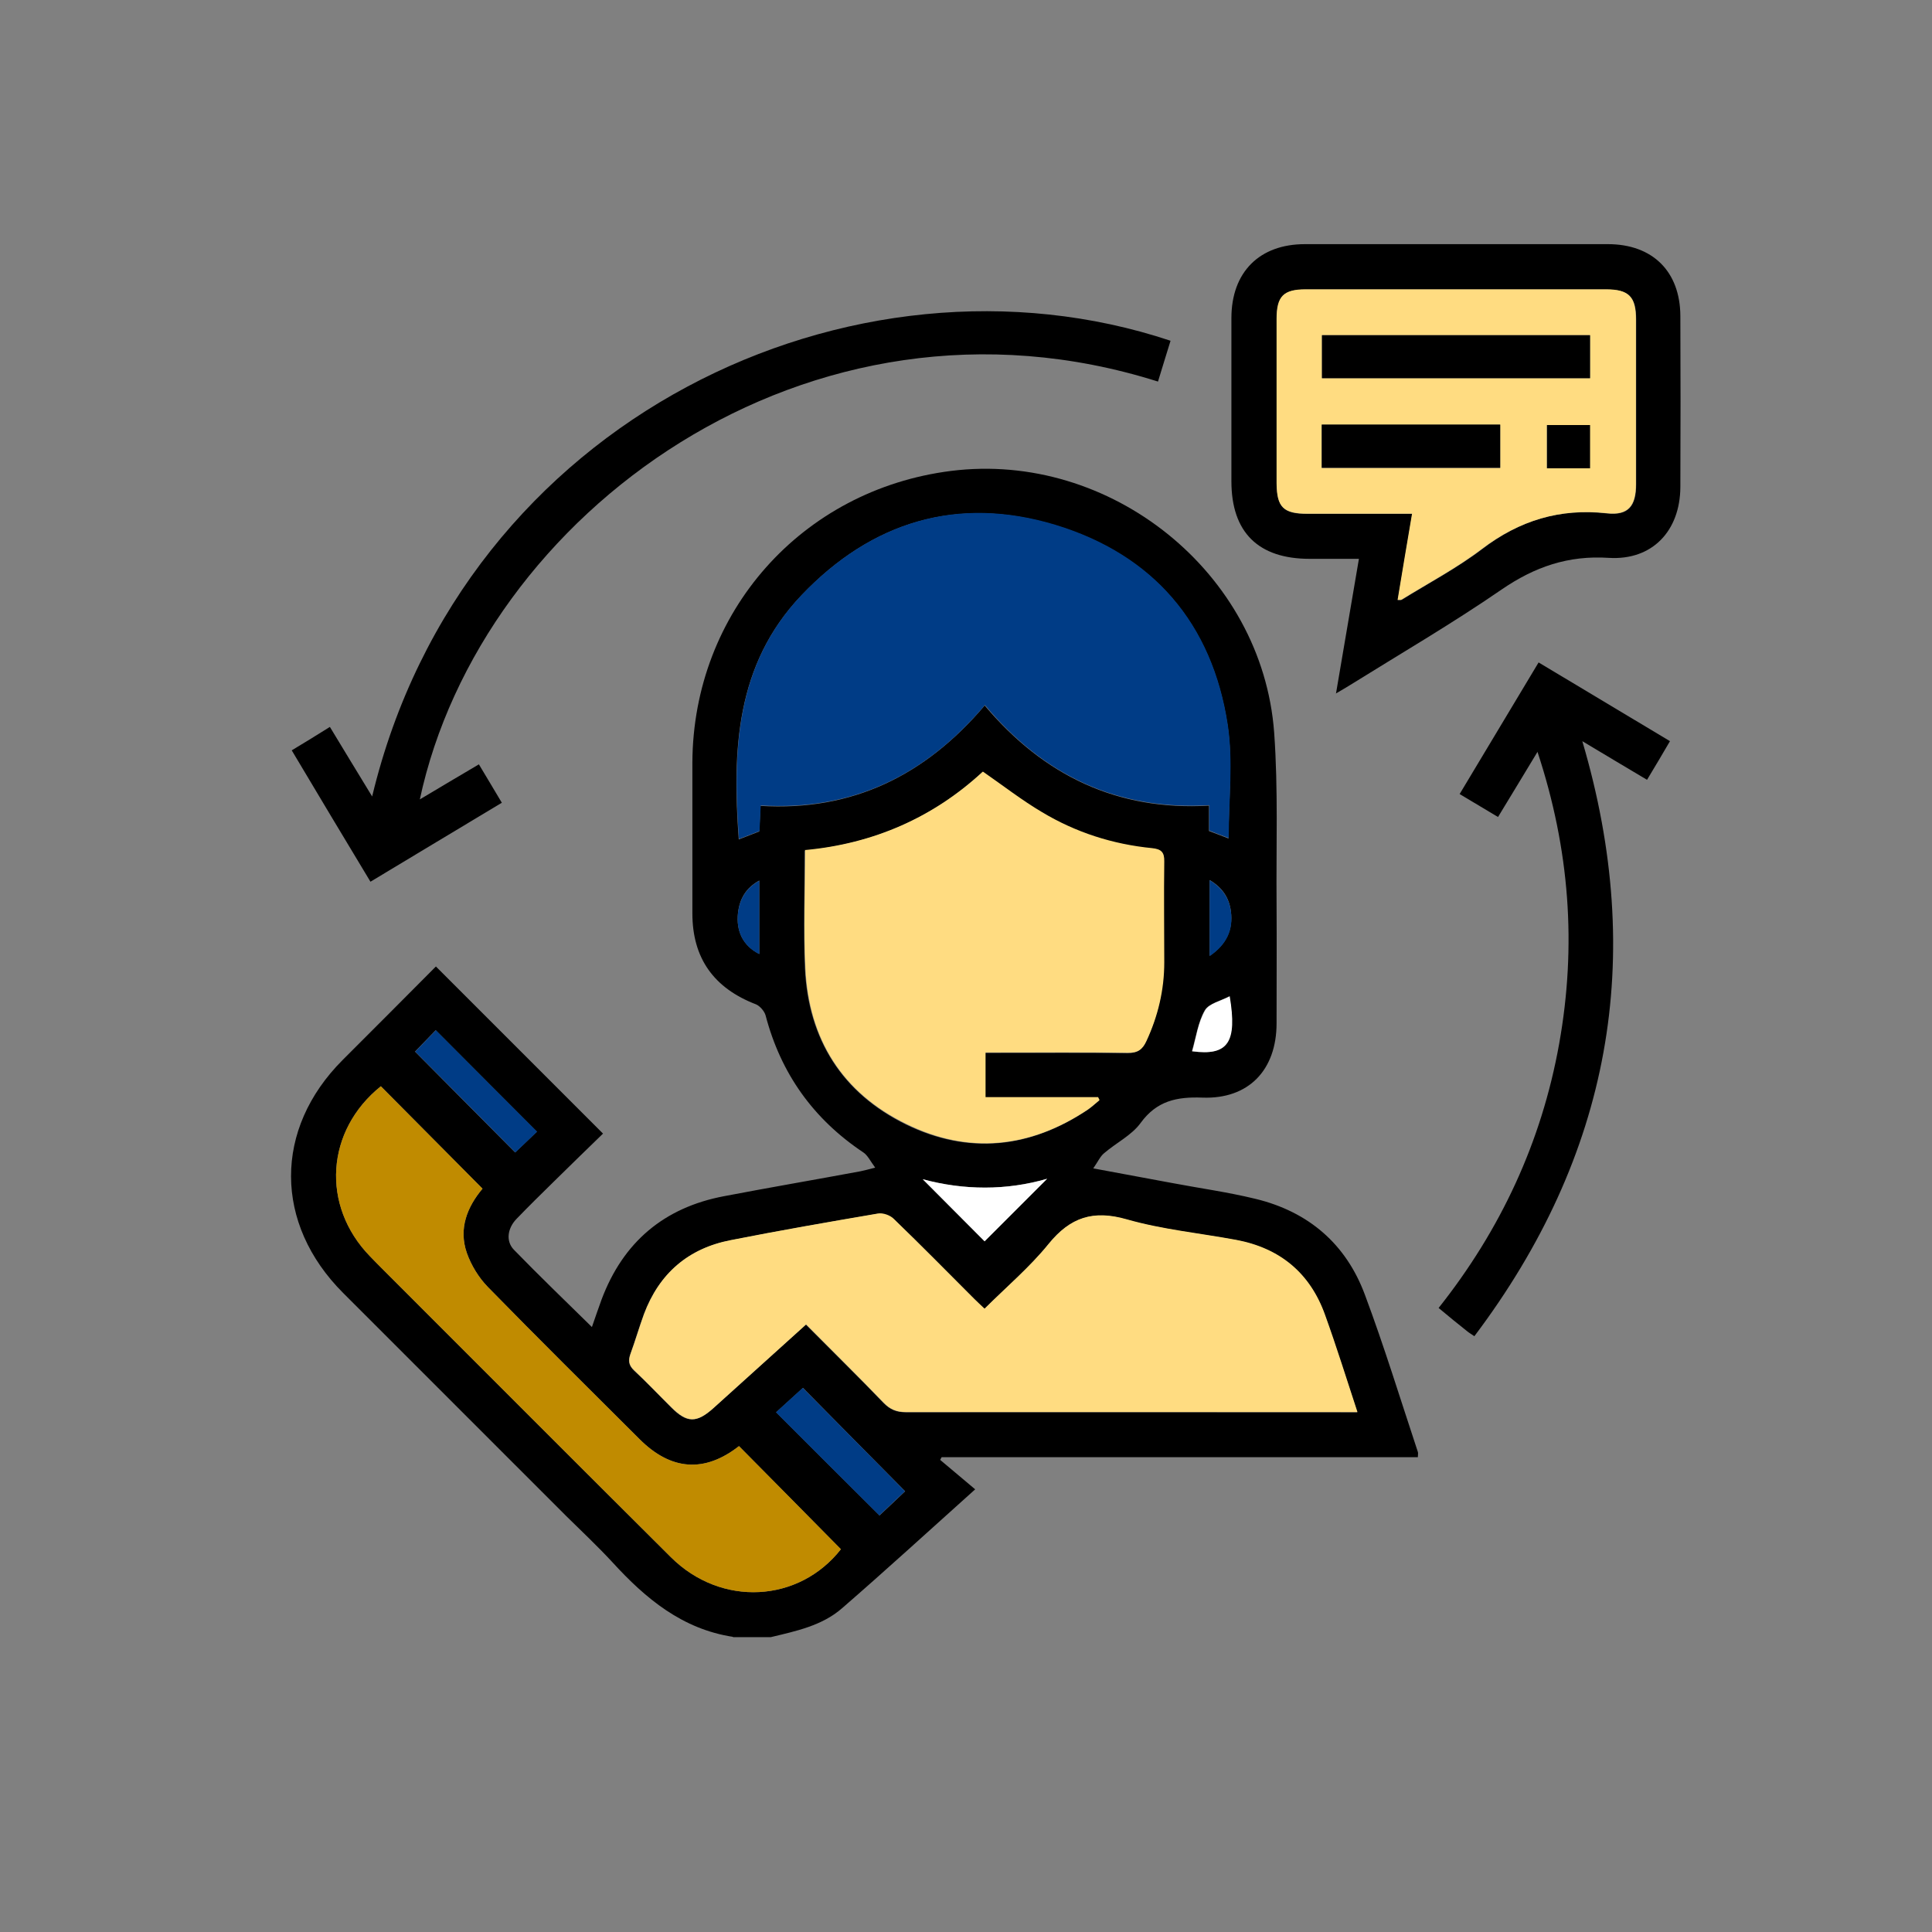 <?xml version="1.0" encoding="UTF-8"?><svg id="Layer_1" xmlns="http://www.w3.org/2000/svg" viewBox="0 0 80 80"><rect x="0" y="0" width="80" height="80" fill="#808080" stroke="none"/><defs><style>.cls-1{fill:#fff;}.cls-2{fill:#c08b00;}.cls-3{fill:#ffdc81;}.cls-4{fill:#003c86;}</style></defs><path d="M30.36,67.78c-2.11-.32-3.63-1.59-5-3.09-.61-.66-1.27-1.28-1.91-1.91-3.08-3.08-6.16-6.16-9.24-9.24-2.87-2.87-2.88-6.79-.02-9.65,1.3-1.3,2.6-2.6,3.86-3.87,2.3,2.3,4.57,4.57,6.92,6.92-.65,.63-1.35,1.31-2.04,1.99-.52,.51-1.05,1.03-1.55,1.55-.37,.39-.44,.92-.1,1.27,1.04,1.07,2.12,2.11,3.23,3.2,.14-.41,.27-.78,.4-1.14,.89-2.37,2.58-3.81,5.08-4.28,1.88-.36,3.76-.68,5.64-1.03,.15-.03,.29-.07,.61-.15-.2-.27-.31-.51-.49-.63-2.07-1.38-3.42-3.27-4.05-5.68-.05-.17-.23-.38-.39-.45-1.75-.67-2.64-1.91-2.64-3.77,0-2.08,0-4.17,0-6.25,.03-6.22,4.53-11.29,10.71-12.07,6.6-.83,12.89,4.21,13.38,10.83,.17,2.35,.08,4.73,.1,7.09,.01,1.65,0,3.3,0,4.95,0,1.94-1.16,3.15-3.07,3.08-1.06-.04-1.89,.13-2.56,1.05-.37,.51-1.01,.82-1.51,1.25-.16,.13-.25,.34-.45,.63,1.18,.22,2.2,.41,3.23,.6,1.16,.22,2.33,.38,3.48,.66,2.2,.53,3.76,1.87,4.54,3.98,.8,2.14,1.47,4.33,2.19,6.5,.02,.05,0,.11,0,.22h-19.72l-.06,.11c.46,.39,.93,.78,1.45,1.22-1.94,1.74-3.71,3.36-5.52,4.93-.83,.72-1.9,.94-2.94,1.19h-1.58Zm3.01-12.93c1.1,1.11,2.17,2.16,3.21,3.24,.27,.28,.54,.39,.93,.39,6-.01,12.01,0,18.01,0h.68c-.46-1.4-.88-2.72-1.34-4.02-.62-1.73-1.87-2.77-3.68-3.11-1.51-.28-3.06-.43-4.53-.85-1.39-.4-2.34-.09-3.24,1.02-.78,.97-1.75,1.79-2.65,2.68-.17-.16-.31-.29-.44-.42-1.1-1.1-2.19-2.21-3.31-3.29-.16-.15-.46-.26-.67-.23-2.03,.34-4.06,.7-6.09,1.1-1.76,.34-2.96,1.38-3.59,3.06-.2,.54-.36,1.1-.56,1.65-.1,.28-.07,.47,.16,.69,.52,.48,1.01,1,1.52,1.51,.67,.67,1.06,.67,1.77,.03,1.25-1.13,2.5-2.26,3.81-3.44Zm7.4-25.64c2.45,2.91,5.5,4.37,9.29,4.15v1.05c.31,.12,.59,.22,.81,.31,0-1.59,.19-3.17-.04-4.69-.64-4.2-3.09-7.05-7.14-8.28-4.04-1.23-7.6-.15-10.51,2.91-2.72,2.86-2.86,6.41-2.59,10.1,.29-.11,.56-.22,.85-.33,.02-.34,.03-.67,.05-1.06,3.8,.23,6.82-1.26,9.27-4.14Zm-7.45,6c0,1.67-.06,3.28,.01,4.89,.14,2.94,1.54,5.16,4.18,6.46,2.58,1.26,5.13,1,7.52-.6,.17-.11,.32-.26,.48-.39-.02-.04-.04-.08-.06-.12h-4.66v-1.85h.66c1.75,0,3.49-.01,5.24,.01,.4,0,.6-.14,.76-.48,.48-1.04,.73-2.12,.74-3.26,0-1.39-.01-2.78,0-4.17,0-.38-.13-.52-.5-.56-1.63-.16-3.16-.65-4.56-1.49-.83-.5-1.6-1.1-2.45-1.68-2.04,1.89-4.52,2.98-7.38,3.25Zm-17.55,9.77c-2.28,1.83-2.49,4.94-.45,7.04,.31,.32,.64,.64,.95,.96,3.83,3.83,7.66,7.67,11.51,11.5,2.09,2.08,5.31,1.88,7.04-.33-1.41-1.43-2.82-2.85-4.22-4.27-1.42,1.11-2.81,1.02-4.12-.29-2.1-2.09-4.21-4.18-6.28-6.3-.38-.39-.69-.9-.87-1.41-.35-1.01,.02-1.91,.65-2.66-1.42-1.43-2.81-2.83-4.21-4.24Zm20.64,17.78c.37-.35,.75-.7,1.07-1.01-1.43-1.44-2.81-2.84-4.23-4.28-.37,.34-.76,.69-1.11,1.01,1.45,1.45,2.84,2.84,4.28,4.27Zm-19.22-19.21c1.41,1.42,2.81,2.83,4.14,4.17,.32-.3,.65-.62,.9-.86-1.38-1.38-2.77-2.78-4.19-4.2-.26,.27-.56,.58-.86,.89Zm21.02,5.28c.89,.89,1.76,1.77,2.56,2.57,.84-.84,1.72-1.72,2.59-2.59-1.69,.49-3.44,.48-5.15,.02Zm12.7-7.58c-.37,.2-.86,.3-1.03,.59-.28,.5-.36,1.12-.53,1.69,1.48,.2,1.87-.36,1.55-2.28Zm-19.47-4.79c-.56,.31-.81,.76-.88,1.33-.09,.78,.22,1.38,.88,1.71v-3.04Zm18.65,3.12c.71-.49,.97-1.1,.88-1.84-.07-.55-.34-.98-.88-1.3v3.14Z"/><path d="M55.32,28.72c.33-1.92,.63-3.7,.95-5.58-.7,0-1.37,0-2.04,0-2.13,0-3.24-1.1-3.24-3.21,0-2.25,0-4.5,0-6.76,0-1.9,1.16-3.06,3.04-3.06,4.18,0,8.37,0,12.55,0,1.85,0,2.99,1.13,3,2.97,.01,2.36,.01,4.73,0,7.09-.01,1.81-1.16,3.04-2.96,2.93-1.68-.11-3.07,.37-4.44,1.31-2.05,1.41-4.21,2.67-6.33,3.99-.14,.09-.29,.17-.54,.32Zm2.55-3.87c.1,0,.14,0,.17-.01,1.11-.69,2.29-1.31,3.33-2.1,1.55-1.19,3.22-1.7,5.17-1.48,.89,.1,1.21-.3,1.21-1.21,0-2.27,0-4.54,0-6.81,0-.95-.29-1.25-1.24-1.25-4.15,0-8.29,0-12.44,0-.92,0-1.2,.29-1.2,1.22,0,2.27,0,4.54,0,6.81,0,.99,.27,1.26,1.28,1.26,1.42,0,2.84,0,4.33,0-.2,1.22-.4,2.37-.6,3.58Z"/><path d="M17.37,33.11c.86-.51,1.64-.98,2.46-1.46,.32,.54,.62,1.03,.95,1.59-1.82,1.09-3.61,2.17-5.44,3.27-1.09-1.81-2.16-3.59-3.26-5.44,.52-.31,1.02-.62,1.58-.97,.58,.95,1.14,1.89,1.75,2.88,3.77-15.71,19.97-23.23,33.06-18.87-.17,.56-.35,1.12-.52,1.69-14.48-4.58-28.05,5.51-30.57,17.32Z"/><path d="M63.66,31.14c-.57,.94-1.08,1.79-1.63,2.69-.53-.32-1.04-.62-1.59-.95,1.1-1.83,2.17-3.62,3.27-5.45,1.82,1.09,3.6,2.16,5.44,3.26-.31,.53-.61,1.04-.95,1.6-.89-.53-1.75-1.04-2.68-1.6,2.66,9,1.16,17.17-4.47,24.64-.14-.1-.22-.14-.29-.2-.38-.3-.76-.61-1.19-.97,2.57-3.24,4.26-6.87,4.99-10.93,.73-4.07,.44-8.06-.9-12.11Z"/><path class="cls-3" d="M33.37,54.85c-1.31,1.18-2.56,2.31-3.81,3.44-.71,.64-1.11,.64-1.77-.03-.51-.5-1-1.02-1.52-1.51-.23-.21-.26-.41-.16-.69,.2-.54,.36-1.1,.56-1.65,.63-1.68,1.83-2.72,3.59-3.06,2.02-.4,4.05-.75,6.09-1.1,.21-.04,.52,.07,.67,.23,1.12,1.08,2.21,2.19,3.31,3.29,.13,.13,.27,.26,.44,.42,.9-.9,1.87-1.72,2.65-2.68,.9-1.11,1.85-1.42,3.24-1.02,1.47,.42,3.02,.57,4.53,.85,1.81,.34,3.06,1.37,3.68,3.11,.47,1.3,.88,2.62,1.34,4.02h-.68c-6,0-12.01,0-18.01,0-.39,0-.66-.11-.93-.39-1.04-1.08-2.11-2.13-3.21-3.24Z"/><path class="cls-4" d="M40.77,29.21c-2.45,2.89-5.47,4.37-9.27,4.14-.02,.39-.03,.72-.05,1.06-.29,.11-.56,.22-.85,.33-.27-3.68-.13-7.24,2.59-10.1,2.91-3.05,6.47-4.13,10.51-2.91,4.05,1.23,6.5,4.08,7.14,8.28,.23,1.52,.04,3.1,.04,4.69-.22-.08-.51-.19-.81-.31v-1.05c-3.8,.22-6.85-1.23-9.29-4.15Z"/><path class="cls-3" d="M33.32,35.2c2.86-.26,5.34-1.36,7.38-3.25,.85,.59,1.62,1.19,2.45,1.68,1.4,.84,2.93,1.33,4.56,1.49,.38,.04,.51,.17,.5,.56-.02,1.39,0,2.78,0,4.17,0,1.14-.26,2.23-.74,3.26-.16,.35-.36,.49-.76,.48-1.74-.02-3.49-.01-5.24-.01h-.66v1.85h4.66s.04,.08,.06,.12c-.16,.13-.31,.27-.48,.39-2.39,1.6-4.94,1.87-7.52,.6-2.65-1.29-4.04-3.51-4.18-6.46-.08-1.61-.01-3.22-.01-4.89Z"/><path class="cls-2" d="M15.77,44.98c1.4,1.41,2.8,2.82,4.21,4.24-.63,.75-1,1.65-.65,2.66,.18,.51,.49,1.02,.87,1.41,2.07,2.12,4.18,4.2,6.28,6.3,1.31,1.31,2.7,1.4,4.12,.29,1.41,1.42,2.81,2.84,4.22,4.27-1.73,2.21-4.95,2.41-7.04,.33-3.84-3.82-7.67-7.66-11.51-11.5-.32-.32-.64-.63-.95-.96-2.04-2.1-1.83-5.21,.45-7.04Z"/><path class="cls-4" d="M36.41,62.75c-1.44-1.43-2.83-2.82-4.28-4.27,.35-.32,.74-.67,1.11-1.01,1.42,1.44,2.81,2.83,4.23,4.28-.32,.3-.7,.66-1.07,1.01Z"/><path class="cls-4" d="M17.19,43.55c.3-.31,.6-.62,.86-.89,1.41,1.42,2.81,2.82,4.19,4.2-.26,.25-.59,.56-.9,.86-1.33-1.34-2.73-2.75-4.14-4.17Z"/><path class="cls-1" d="M38.21,48.83c1.71,.46,3.46,.47,5.15-.02-.87,.87-1.75,1.75-2.59,2.59-.8-.8-1.67-1.68-2.56-2.57Z"/><path class="cls-1" d="M50.92,41.25c.32,1.92-.07,2.48-1.55,2.28,.16-.57,.24-1.19,.53-1.69,.16-.29,.66-.39,1.03-.59Z"/><path class="cls-4" d="M31.44,36.47v3.04c-.66-.33-.97-.94-.88-1.71,.07-.57,.32-1.02,.88-1.33Z"/><path class="cls-4" d="M50.09,39.59v-3.14c.53,.32,.81,.75,.88,1.3,.1,.74-.16,1.35-.88,1.84Z"/><path class="cls-3" d="M57.87,24.85c.2-1.21,.39-2.36,.6-3.58-1.48,0-2.9,0-4.33,0-1,0-1.27-.27-1.28-1.26,0-2.27,0-4.54,0-6.81,0-.93,.28-1.22,1.2-1.22,4.15,0,8.29,0,12.44,0,.94,0,1.24,.3,1.24,1.25,0,2.27,0,4.54,0,6.81,0,.91-.32,1.31-1.21,1.21-1.94-.21-3.61,.3-5.17,1.48-1.04,.79-2.21,1.41-3.33,2.1-.03,.02-.07,0-.17,.01Zm7.97-10.97h-11.1v1.78h11.1v-1.78Zm-3.72,3.71h-7.39v1.79h7.39v-1.79Zm3.71,1.8v-1.79h-1.78v1.79h1.78Z"/><path d="M65.84,13.88v1.78h-11.1v-1.78h11.1Z"/><path d="M62.12,17.58v1.79h-7.39v-1.79h7.39Z"/><path d="M65.84,19.39h-1.78v-1.79h1.78v1.79Z"/></svg>